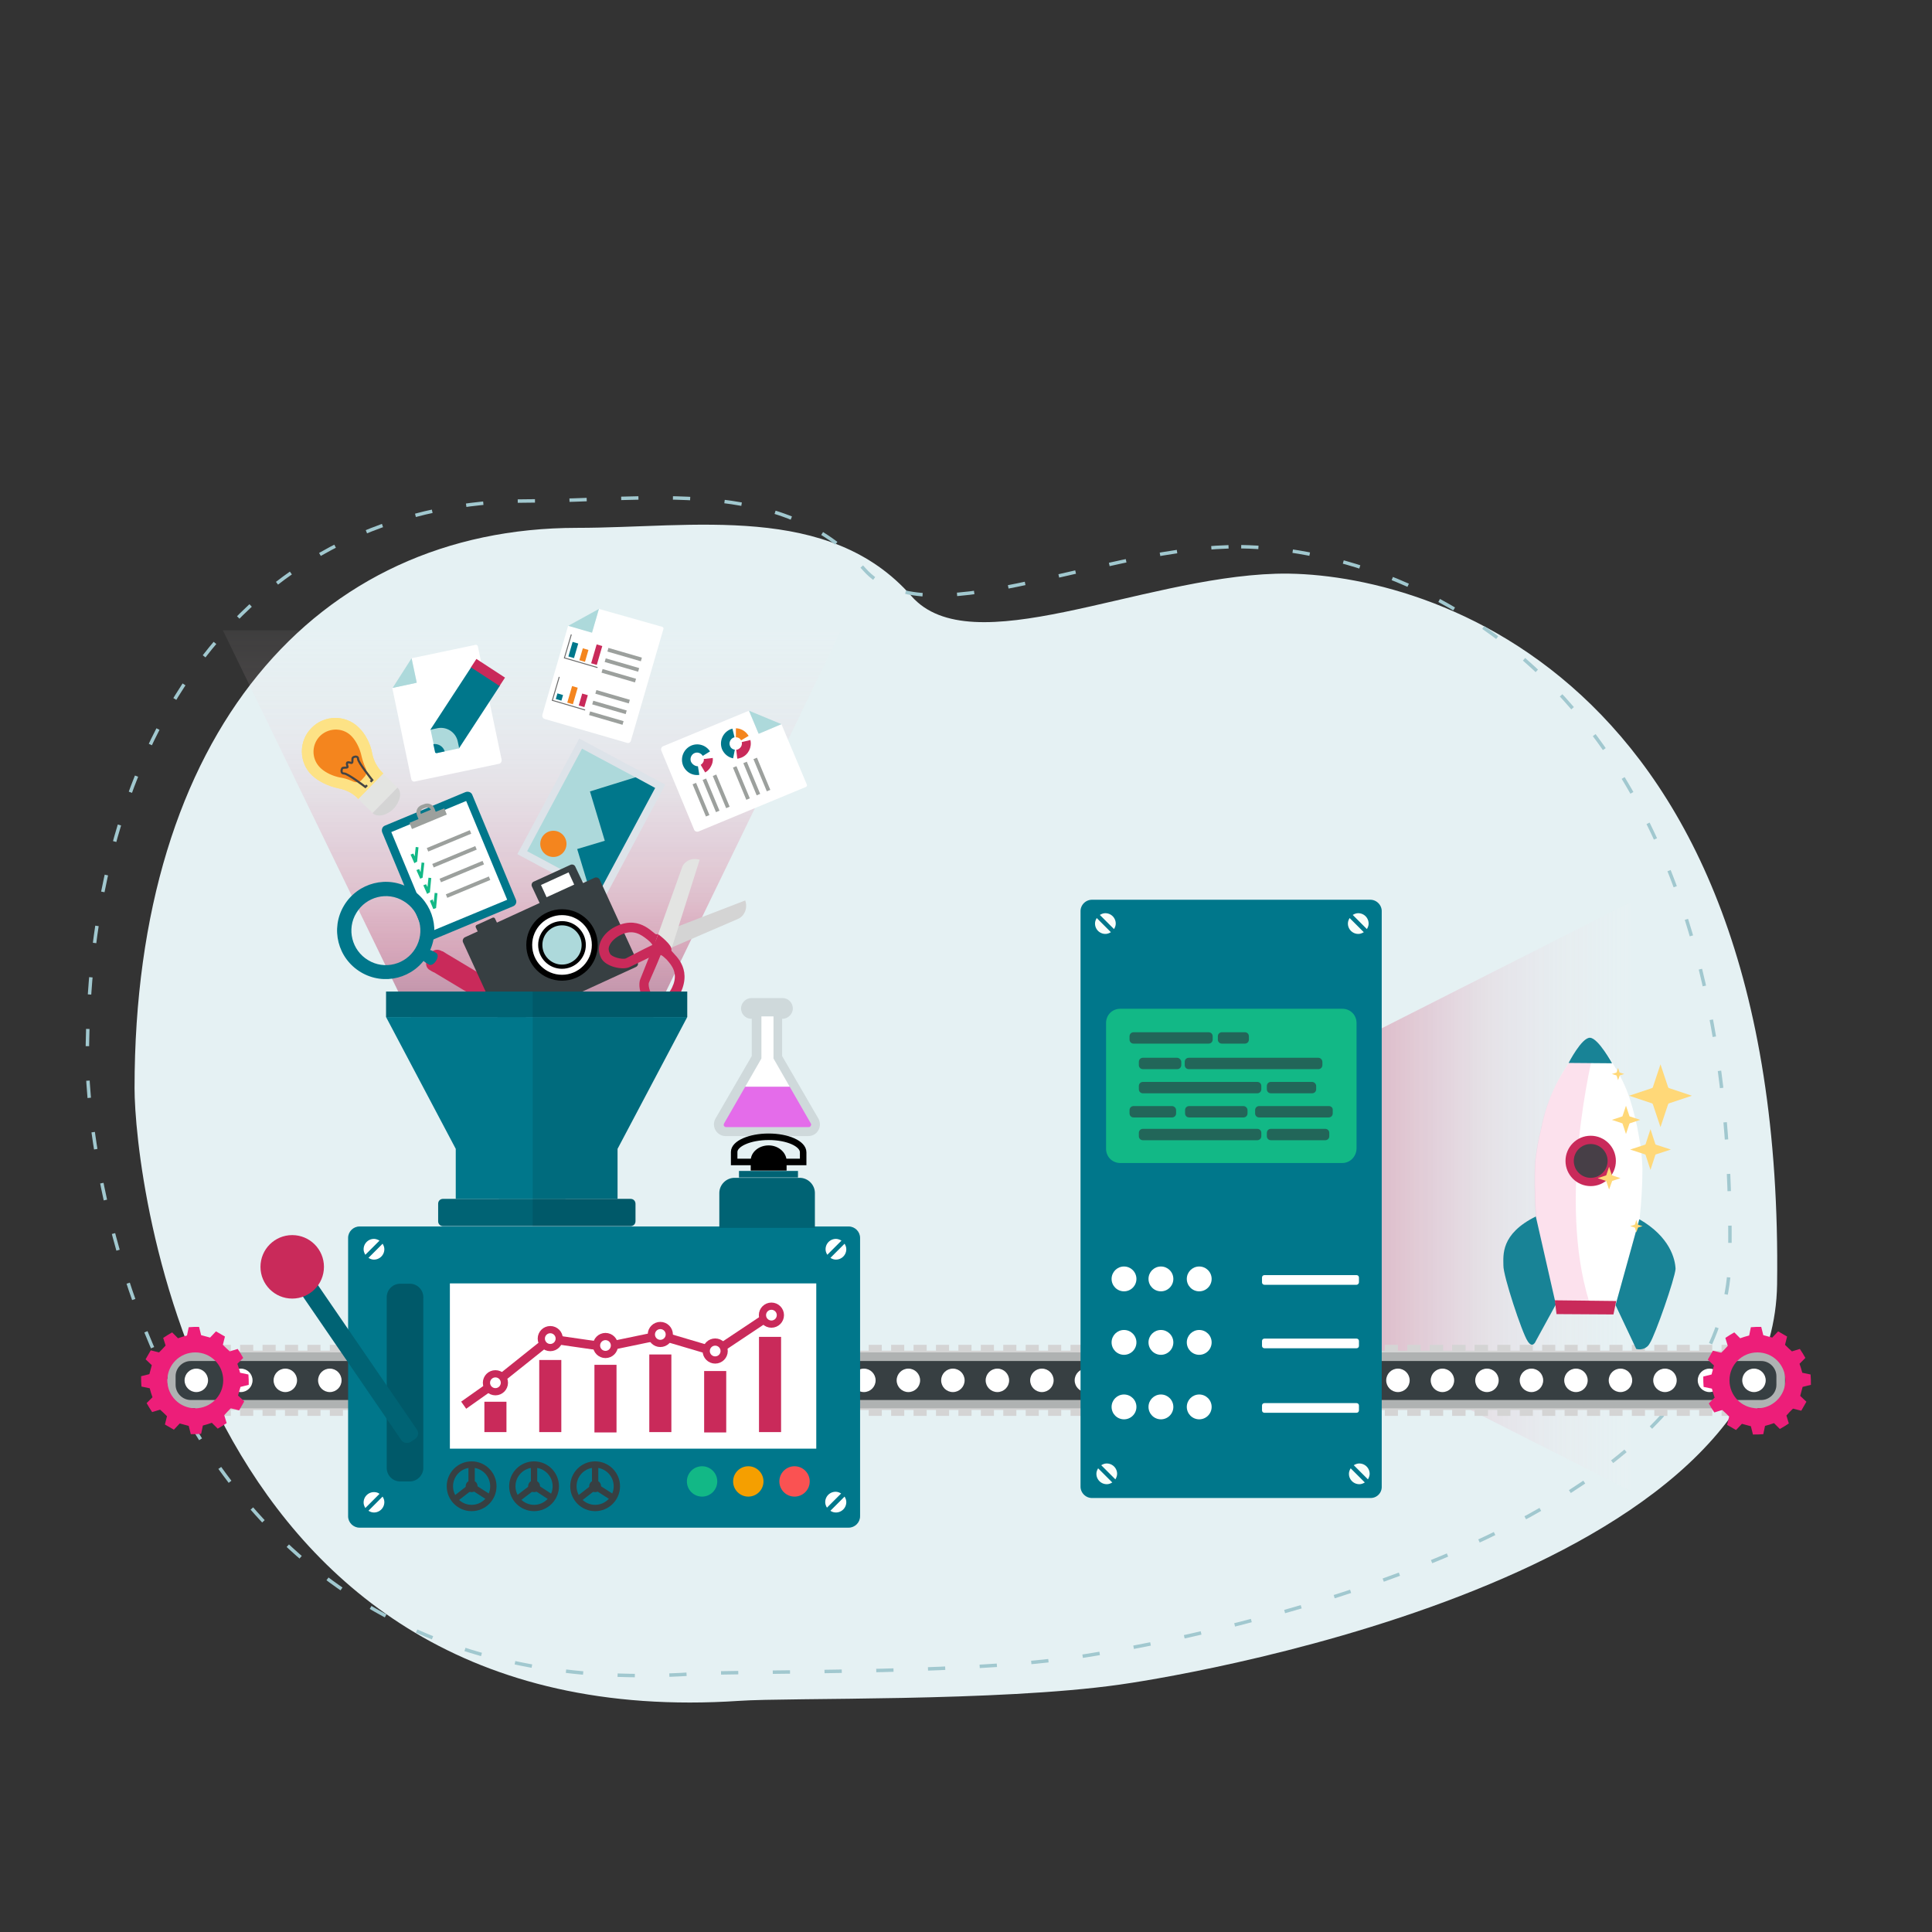 <svg xmlns="http://www.w3.org/2000/svg" viewBox="0 0 560 560" style="enable-background:new 0 0 560 560" xml:space="preserve"><rect x="0" y="0" width="560" height="560" fill="#333333" stroke="none"/><style>.st0{display:none}.st6{fill:#d4d4d4}.st8{fill:#373f42}.st9{fill:#fff}.st10{fill:#ed1e79}.st11{fill:#00778b}.st12{fill:none;stroke:#373f42;stroke-width:1.832;stroke-miterlimit:10}.st13{fill:#006374}.st14{fill-opacity:.1}.st15{fill:#c92a5a}.st18{fill:#12b886}.st20{fill:#fff;stroke:#c92a5a;stroke-width:2.089;stroke-miterlimit:10}.st21{fill:#f8fefa}.st22{fill:#226659}.st25{fill:#add9db}.st26{fill:#f4851e}.st27{fill:#9ca09d}.st28{fill:none;stroke:#6d6d6d;stroke-width:.285;stroke-miterlimit:10}.st29,.st30{display:inline;fill:#373f42}.st30{fill:#d4d4d4}.st32{fill:#fde285}.st33{fill:#e3e4e2}.st34{fill:none;stroke:#444;stroke-width:.616;stroke-miterlimit:10}.st41{fill:#ffd878}</style><g id="Calque_51"><path d="M369.8 166.3c-39.8 1.2-88.3 26.2-105.6 6.5-23.8-27.2-63.4-19.8-96.9-19.8C91.6 153 39 212.6 39 315.4c0 25.7 17.6 188.1 175.3 177.6 14.5-1 74.9.3 110.2-4.7 10.3-1.4 189.3-28.4 190.6-116 2.4-179.6-105.4-207.2-145.3-206z" style="fill:#e5f1f3"/><path d="M356.1 158.5c-39.8 1.2-88.3 26.2-105.6 6.5-23.8-27.2-63.4-19.8-96.9-19.8-75.7 0-128.3 59.6-128.3 162.4 0 25.7 17.6 188.1 175.3 177.6 14.5-1 74.9.3 110.2-4.7 10.3-1.4 189.3-28.4 190.6-116 2.4-179.7-105.4-207.2-145.3-206z" style="fill:none;stroke:#a1c8cf;stroke-miterlimit:10;stroke-dasharray:5,10"/></g><g id="Calque_43"><linearGradient id="SVGID_1_" gradientUnits="userSpaceOnUse" x1="154.25" y1="127.9" x2="154.25" y2="360.95"><stop offset=".15" style="stop-color:#fff;stop-opacity:0"/><stop offset=".2" style="stop-color:#fef9fb;stop-opacity:3.199009e-02"/><stop offset=".26" style="stop-color:#f9e9ee;stop-opacity:7.369879e-02"/><stop offset=".33" style="stop-color:#f3ced9;stop-opacity:.121"/><stop offset=".41" style="stop-color:#e9a8bc;stop-opacity:.172"/><stop offset=".48" style="stop-color:#dd7897;stop-opacity:.226"/><stop offset=".57" style="stop-color:#ce3e6a;stop-opacity:.282"/><stop offset=".59" style="stop-color:#c92a5a;stop-opacity:.3"/><stop offset=".63" style="stop-color:#be2e5d;stop-opacity:.373"/><stop offset=".69" style="stop-color:#9f3a64;stop-opacity:.504"/><stop offset=".76" style="stop-color:#6d4d70;stop-opacity:.677"/><stop offset=".86" style="stop-color:#2a6781;stop-opacity:.883"/><stop offset=".91" style="stop-color:#00778b"/></linearGradient><path style="fill:url(#SVGID_1_)" d="M154.3 182.7H64.6l80 164.8H163.9l79.9-164.8z"/><linearGradient id="SVGID_2_" gradientUnits="userSpaceOnUse" x1="323.66" y1="179.8" x2="323.66" y2="392.28" gradientTransform="rotate(90 339.51 362.7)"><stop offset=".15" style="stop-color:#fff;stop-opacity:0"/><stop offset=".2" style="stop-color:#fef9fb;stop-opacity:3.199009e-02"/><stop offset=".26" style="stop-color:#f9e9ee;stop-opacity:7.369879e-02"/><stop offset=".33" style="stop-color:#f3ced9;stop-opacity:.121"/><stop offset=".41" style="stop-color:#e9a8bc;stop-opacity:.172"/><stop offset=".48" style="stop-color:#dd7897;stop-opacity:.226"/><stop offset=".57" style="stop-color:#ce3e6a;stop-opacity:.282"/><stop offset=".59" style="stop-color:#c92a5a;stop-opacity:.3"/><stop offset=".63" style="stop-color:#be2e5d;stop-opacity:.373"/><stop offset=".69" style="stop-color:#9f3a64;stop-opacity:.504"/><stop offset=".76" style="stop-color:#6d4d70;stop-opacity:.677"/><stop offset=".86" style="stop-color:#2a6781;stop-opacity:.883"/><stop offset=".91" style="stop-color:#00778b"/></linearGradient><path style="fill:url(#SVGID_2_)" d="M472.5 346.9v-85.3l-150.3 76.1V356l150.3 76.1z"/></g><g id="Calque_48"><path class="st6" d="M509.4 391.5v-1.7h-3.9v1.7h-2.6v-1.7H499v1.7h-2.7v-1.7h-3.8v1.7h-2.7v-1.7H486v1.7h-2.7v-1.7h-3.8v1.7h-2.7v-1.7H473v1.7h-2.7v-1.7h-3.8v1.7h-2.7v-1.7H460v1.7h-2.7v-1.7h-3.8v1.7h-2.7v-1.7H447v1.7h-2.7v-1.7h-3.8v1.7h-2.7v-1.7H434v1.7h-2.7v-1.7h-3.9v1.7h-2.6v-1.7h-3.9v1.7h-2.6v-1.7h-3.9v1.7h-2.6v-1.7h-3.9v1.7h-2.7v-1.7h-3.8v1.7h-2.7v-1.7h-3.8v1.7h-2.7v-1.7h-3.8v1.7h-2.7v-1.7h-3.8v1.7h-2.7v-1.7h-3.8v1.7h-2.7v-1.7h-3.8v1.7h-2.7v-1.7h-3.8v1.7h-2.7v-1.7h-3.8v1.7h-2.7v-1.7h-3.8v1.7h-2.7v-1.7h-3.8v1.7h-2.7v-1.7h-3.9v1.7h-2.6v-1.7h-3.9v1.7h-2.6v-1.7h-3.9v1.7h-2.6v-1.7h-3.9v1.7h-2.6v-1.7h-3.9v1.7h-2.7v-1.7h-3.8v1.7h-2.7v-1.7h-3.8v1.7h-2.7v-1.7h-3.8v1.7h-2.7v-1.7h-3.8v1.7h-2.7v-1.7h-3.8v1.7h-2.7v-1.7h-3.8v1.7h-2.7v-1.7h-3.8v1.7h-2.7v-1.7h-3.8v1.7h-2.7v-1.7h-3.8v1.7h-2.7v-1.7h-3.8v1.7h-2.7v-1.7h-3.9v1.7h-2.6v-1.7h-3.9v1.7h-2.6v-1.7h-3.9v1.7h-2.6v-1.7h-3.9v1.7h-2.6v-1.7h-3.9v1.7H210v-1.7h-3.8v1.7h-2.7v-1.7h-3.8v1.7H197v-1.7h-3.8v1.7h-2.7v-1.7h-3.8v1.7H184v-1.7h-3.8v1.7h-2.7v-1.7h-3.8v1.7H171v-1.7h-3.8v1.7h-2.7v-1.7h-3.8v1.7H158v-1.7h-3.8v1.7h-2.7v-1.7h-3.8v1.7H145v-1.7h-3.9v1.7h-2.6v-1.7h-3.9v1.7H132v-1.7h-3.9v1.7h-2.6v-1.7h-3.9v1.7H119v-1.7h-3.9v1.7h-2.7v-1.7h-3.8v1.7h-2.7v-1.7h-3.8v1.7h-2.7v-1.7h-3.8v1.7h-2.7v-1.7h-3.8v1.7h-2.7v-1.7h-3.8v1.7h-2.7v-1.7h-3.8v1.7h-2.7v-1.7h-3.8v1.7h-2.7v-1.7h-3.8v1.7h-2.7v-1.7h-3.8v20.6h3.8v-1.7h2.7v1.7h3.8v-1.7h2.7v1.7h3.8v-1.7h2.7v1.7h3.8v-1.7h2.7v1.7h3.8v-1.7h2.7v1.7h3.8v-1.7h2.7v1.7h3.8v-1.7h2.7v1.7h3.8v-1.7h2.7v1.7h3.8v-1.7h2.7v1.7h3.9v-1.7h2.6v1.7h3.9v-1.7h2.6v1.7h3.9v-1.7h2.6v1.7h3.9v-1.7h2.6v1.7h3.9v-1.7h2.7v1.7h3.8v-1.7h2.7v1.7h3.8v-1.7h2.7v1.7h3.8v-1.7h2.7v1.7h3.8v-1.7h2.7v1.7h3.8v-1.7h2.7v1.7h3.8v-1.7h2.7v1.7h3.8v-1.7h2.7v1.7h3.8v-1.7h2.7v1.7h3.8v-1.7h2.7v1.7h3.8v-1.7h2.7v1.7h3.9v-1.7h2.6v1.7h3.9v-1.7h2.6v1.7h3.9v-1.7h2.6v1.7h3.9v-1.7h2.6v1.7h3.9v-1.7h2.7v1.7h3.8v-1.7h2.7v1.7h3.8v-1.7h2.7v1.7h3.8v-1.7h2.7v1.7h3.8v-1.7h2.7v1.7h3.8v-1.7h2.7v1.7h3.8v-1.7h2.7v1.7h3.8v-1.7h2.7v1.7h3.8v-1.7h2.7v1.7h3.8v-1.7h2.7v1.7h3.8v-1.7h2.7v1.7h3.9v-1.7h2.6v1.7h3.9v-1.7h2.6v1.7h3.9v-1.7h2.6v1.7h3.9v-1.7h2.6v1.7h3.9v-1.7h2.7v1.7h3.8v-1.7h2.7v1.7h3.8v-1.7h2.7v1.7h3.8v-1.7h2.7v1.7h3.8v-1.7h2.7v1.7h3.8v-1.7h2.7v1.7h3.8v-1.7h2.7v1.7h3.8v-1.7h2.7v1.7h3.8v-1.7h2.7v1.7h3.8v-1.7h2.7v1.7h3.8v-1.7h2.7v1.7h3.9v-1.7h2.6v1.7h3.9v-1.7h2.6v1.7h3.9v-1.7h2.6v1.7h3.9v-1.7h2.7v1.7h3.8v-1.7h2.7v1.7h3.8v-1.7h2.7v1.7h3.8v-1.7h2.7v1.7h3.8v-1.7h2.7v1.7h3.8v-1.7h2.7v1.7h3.8v-1.7h2.7v1.7h3.8v-1.7h2.7v1.7h3.8v-1.7h2.7v1.7h3.8v-1.7h2.7v1.7h3.8v-1.7h2.7v1.7h3.9v-1.7h2.6v1.7h3.9v-1.7z"/><path d="M511 408.2H54.9c-3.5 0-6.4-2.9-6.4-6.4v-3.4c0-3.5 2.9-6.4 6.4-6.4H511c3.5 0 6.4 2.9 6.4 6.4v3.4c0 3.5-2.8 6.4-6.4 6.4z" style="fill:#afb2b2"/><path class="st8" d="M50.9 401.4v-2.5c0-2.4 2-4.4 4.4-4.4h455.2c2.4 0 4.4 2 4.4 4.4v2.5c0 2.4-2 4.4-4.4 4.4H55.3c-2.4 0-4.4-2-4.4-4.4z"/><g id="Calque_49"><circle class="st9" cx="56.9" cy="400.1" r="3.4"/><circle class="st9" cx="69.8" cy="400.1" r="3.4"/><circle class="st9" cx="82.7" cy="400.1" r="3.4"/><circle class="st9" cx="95.6" cy="400.1" r="3.4"/><circle class="st9" cx="108.5" cy="400.1" r="3.4"/><circle class="st9" cx="121.4" cy="400.1" r="3.4"/><circle class="st9" cx="134.3" cy="400.1" r="3.4"/><circle class="st9" cx="147.2" cy="400.1" r="3.4"/><circle class="st9" cx="160.1" cy="400.1" r="3.4"/><circle class="st9" cx="173" cy="400.1" r="3.4"/><circle class="st9" cx="185.9" cy="400.1" r="3.4"/><circle class="st9" cx="198.8" cy="400.1" r="3.4"/><circle class="st9" cx="211.7" cy="400.1" r="3.4"/><circle class="st9" cx="224.6" cy="400.1" r="3.4"/><circle class="st9" cx="237.5" cy="400.1" r="3.4"/><circle class="st9" cx="250.4" cy="400.1" r="3.4"/><circle class="st9" cx="263.3" cy="400.1" r="3.4"/><circle class="st9" cx="276.2" cy="400.1" r="3.4"/><circle class="st9" cx="289.1" cy="400.1" r="3.4"/><circle class="st9" cx="302" cy="400.1" r="3.4"/><circle class="st9" cx="314.9" cy="400.1" r="3.4"/><circle class="st9" cx="327.8" cy="400.1" r="3.4"/><circle class="st9" cx="340.7" cy="400.1" r="3.4"/><circle class="st9" cx="353.6" cy="400.1" r="3.4"/><circle class="st9" cx="366.5" cy="400.1" r="3.4"/><circle class="st9" cx="379.4" cy="400.1" r="3.4"/><circle class="st9" cx="392.3" cy="400.1" r="3.4"/><circle class="st9" cx="405.2" cy="400.1" r="3.4"/><circle class="st9" cx="418.1" cy="400.1" r="3.4"/><circle class="st9" cx="431" cy="400.1" r="3.4"/><circle class="st9" cx="443.9" cy="400.1" r="3.4"/><circle class="st9" cx="456.8" cy="400.1" r="3.4"/><circle class="st9" cx="469.7" cy="400.1" r="3.4"/><circle class="st9" cx="482.6" cy="400.1" r="3.4"/><circle class="st9" cx="495.5" cy="400.1" r="3.4"/><circle class="st9" cx="508.4" cy="400.1" r="3.4"/></g><g id="Calque_47"><path class="st10" d="m69.7 402 2.4-.6c0-1.6 0-1.4-.1-3l-2.4-.5c-.3-1.2-.4-1.4-.8-2.6l1.7-1.7c-.8-1.4-.7-1.2-1.6-2.6l-2.3.7c-.9-.8-1.1-1-2-1.9l.6-2.4-2.6-1.5-1.7 1.8c-1.2-.3-1.5-.4-2.6-.7l-.6-2.4c-1.6 0-1.4 0-3 .1l-.5 2.4c-1.2.3-1.4.4-2.6.8l-1.7-1.7c-1.4.8-1.2.7-2.6 1.6l.7 2.2c-.8.9-1 1.1-1.9 2l-2.4-.6-1.5 2.6 1.8 1.7c-.3 1.2-.4 1.5-.7 2.6l-2.4.6c0 1.6 0 1.4.1 3l2.4.5c.3 1.2.4 1.4.8 2.6l-1.7 1.7c.8 1.4.7 1.2 1.6 2.6l2.3-.7c.9.8 1.1 1 2 1.9l-.6 2.4 2.6 1.5 1.7-1.8c1.2.3 1.5.4 2.6.7l.6 2.4c1.6 0 1.4 0 3-.1l.5-2.4c1.2-.3 1.4-.4 2.6-.8l1.7 1.7c1.4-.8 1.2-.7 2.6-1.6l-.7-2.3c.8-.9 1-1.1 1.9-2l2.4.6 1.5-2.6-1.8-1.7.7-2.5zm-13.1 6.2c-4.5 0-8.1-3.6-8.1-8.1s3.6-8.1 8.1-8.1 8.1 3.6 8.1 8.1-3.7 8.1-8.1 8.1zM522.5 402l2.4-.6c0-1.6 0-1.4-.1-3l-2.4-.5c-.3-1.2-.4-1.4-.8-2.6l1.7-1.7c-.8-1.4-.7-1.2-1.6-2.6l-2.3.7c-.9-.8-1.1-1-2-1.9l.6-2.4-2.6-1.5-1.7 1.8c-1.2-.3-1.5-.4-2.6-.7l-.6-2.4c-1.6 0-1.4 0-3 .1l-.5 2.4c-1.2.3-1.4.4-2.6.8l-1.7-1.7c-1.4.8-1.2.7-2.6 1.6l.7 2.3c-.8.9-1 1.1-1.9 2l-2.4-.6-1.5 2.6 1.8 1.7c-.3 1.2-.4 1.5-.7 2.6l-2.4.6c0 1.6 0 1.4.1 3l2.4.5c.3 1.2.4 1.4.8 2.6l-1.7 1.7c.8 1.4.7 1.2 1.6 2.6l2.3-.7c.9.8 1.1 1 2 1.9l-.6 2.4 2.6 1.5 1.7-1.8c1.2.3 1.5.4 2.6.7l.6 2.4c1.6 0 1.4 0 3-.1l.5-2.4c1.2-.3 1.4-.4 2.6-.8l1.7 1.7c1.4-.8 1.2-.7 2.6-1.6l-.7-2.3c.8-.9 1-1.1 1.9-2l2.4.6 1.5-2.6-1.8-1.7c.3-1.2.4-1.5.7-2.6zm-13.1 6.2c-4.5 0-8.1-3.6-8.1-8.1s3.6-8.1 8.1-8.1 8.1 3.6 8.1 8.1-3.7 8.1-8.1 8.1z"/></g></g><g id="Calque_2"><path class="st11" d="M246 442.8H104.2c-1.8 0-3.3-1.5-3.3-3.3v-80.7c0-1.8 1.5-3.3 3.3-3.3H246c1.8 0 3.3 1.5 3.3 3.3v80.7c0 1.8-1.5 3.3-3.3 3.3z"/><path class="st9" d="M108.4 432.5a3 3 0 0 0-3 3c0 .6.2 1.1.5 1.6l4.1-4.1c-.5-.4-1.1-.5-1.6-.5zM106.8 437.9c.5.3 1 .5 1.6.5a3 3 0 0 0 3-3c0-.6-.2-1.1-.5-1.6l-4.1 4.1zM108.4 359.1a3 3 0 0 0-3 3c0 .6.2 1.1.5 1.6l4.1-4.1c-.5-.3-1.1-.5-1.6-.5zM106.8 364.6c.5.3 1 .5 1.6.5a3 3 0 0 0 3-3c0-.6-.2-1.1-.5-1.6l-4.1 4.1zM242.3 438.4a3 3 0 0 0 3-3c0-.6-.2-1.1-.5-1.6l-4.1 4.1c.4.3 1 .5 1.6.5zM243.8 432.9c-.5-.3-1-.5-1.6-.5a3 3 0 0 0-3 3c0 .6.2 1.1.5 1.6l4.1-4.1zM242.3 359.1a3 3 0 0 0-3 3c0 .6.2 1.1.5 1.6l4.1-4.1c-.5-.3-1.1-.5-1.6-.5zM240.7 364.6c.5.3 1 .5 1.6.5a3 3 0 0 0 3-3c0-.6-.2-1.1-.5-1.6l-4.1 4.1z"/><g id="Calque_50"><g id="Calque_3"><circle class="st12" cx="154.8" cy="430.8" r="6.3"/><path class="st12" d="m160 434.2-5.2-3.4-5 3.8M154.8 424.5v6.3"/><circle class="st12" cx="154.8" cy="430.8" r=".8"/></g><g id="Calque_3_-_copie"><circle class="st12" cx="172.5" cy="430.8" r="6.3"/><path class="st12" d="m177.8 434.2-5.3-3.4-4.9 3.8M172.5 424.5v6.3"/><circle class="st12" cx="172.5" cy="430.8" r=".8"/></g><g id="Calque_3_-_copie_2"><circle class="st12" cx="136.7" cy="430.8" r="6.3"/><path class="st12" d="m142 434.2-5.3-3.4-4.9 3.8M136.7 424.5v6.3"/><circle class="st12" cx="136.7" cy="430.8" r=".8"/></g></g><g id="Calque_6"><path class="st13" d="M118.8 429.4H116a3.9 3.9 0 0 1-3.9-3.9V376c0-2.2 1.8-3.9 3.9-3.9h2.8c2.2 0 3.9 1.8 3.9 3.9v49.5c0 2.1-1.8 3.9-3.9 3.9z"/><path class="st14" d="M118.8 429.4H116a3.9 3.9 0 0 1-3.9-3.9V376c0-2.2 1.8-3.9 3.9-3.9h2.8c2.2 0 3.9 1.8 3.9 3.9v49.5c0 2.1-1.8 3.9-3.9 3.9z"/></g><g id="Calque_6_-_copie"><path class="st13" d="m120.3 417.1-1.2.8c-.9.6-2.2.4-2.8-.5l-30.7-44.8c-.6-.9-.4-2.2.5-2.8l1.2-.8c.9-.6 2.2-.4 2.8.5l30.7 44.8c.7.9.5 2.1-.5 2.8z"/></g><g id="Calque_9"><circle class="st15" cx="84.7" cy="367.2" r="9.2"/></g><g id="Calque_7"><circle cx="216.9" cy="429.4" r="4.4" style="fill:#f59f00"/><circle cx="230.3" cy="429.4" r="4.4" style="fill:#fa5252"/><circle class="st18" cx="203.5" cy="429.4" r="4.4"/></g><g id="Calque_10"><path class="st9" d="M130.4 372h106.2v47.9H130.4z"/><path style="fill:none;stroke:#c92a5a;stroke-width:2.527;stroke-miterlimit:10" d="m134.4 407.3 9.2-6.5 15.9-12.7 16 2.3 15.9-3.3 15.9 4.7 15.9-10.6"/><circle class="st20" cx="143.6" cy="400.8" r="2.6"/><circle class="st20" cx="159.5" cy="388" r="2.6"/><circle class="st20" cx="175.5" cy="390" r="2.6"/><circle class="st20" cx="191.4" cy="386.8" r="2.6"/><circle class="st20" cx="207.3" cy="391.6" r="2.6"/><circle class="st20" cx="223.6" cy="381.2" r="2.6"/><path class="st15" d="M140.4 406.3h6.4v8.8h-6.4zM156.3 394.2h6.4v20.9h-6.4zM172.3 395.6h6.4v19.6h-6.4zM188.2 392.6h6.4v22.5h-6.4zM204.1 397.4h6.4v17.8h-6.4zM220 387.5h6.4v27.6H220z"/></g></g><g id="Calque_14"><path class="st11" d="M397.2 434.2h-80.7c-1.8 0-3.3-1.5-3.3-3.3V264.1c0-1.8 1.5-3.3 3.3-3.3h80.7c1.8 0 3.3 1.5 3.3 3.3v166.8a3.2 3.2 0 0 1-3.3 3.3z"/><path class="st21" d="M323.8 427.2a3 3 0 0 0-3-3c-.6 0-1.1.2-1.6.5l4.1 4.1c.3-.5.5-1.1.5-1.6zM318.3 425.6c-.3.5-.5 1-.5 1.6a3 3 0 0 0 3 3c.6 0 1.1-.2 1.6-.5l-4.1-4.1zM323.4 267.7a3 3 0 0 0-3-3c-.6 0-1.1.2-1.6.5l4.1 4.1c.3-.5.5-1 .5-1.6zM317.9 266.1c-.3.5-.5 1-.5 1.6a3 3 0 0 0 3 3c.6 0 1.1-.2 1.6-.5l-4.1-4.1zM396.7 267.7a3 3 0 0 0-3-3c-.6 0-1.1.2-1.6.5l4.1 4.1c.3-.5.5-1 .5-1.6zM391.2 266.1c-.3.5-.5 1-.5 1.6a3 3 0 0 0 3 3c.6 0 1.1-.2 1.6-.5l-4.1-4.1zM397 427.2a3 3 0 0 0-3-3c-.6 0-1.1.2-1.6.5l4.1 4.1c.3-.5.5-1.1.5-1.6zM391.5 425.6c-.3.5-.5 1-.5 1.6a3 3 0 0 0 3 3c.6 0 1.1-.2 1.6-.5l-4.1-4.1z"/><path class="st18" d="M389.1 337.1h-64.4c-2.3 0-4.1-1.8-4.1-4.1v-36.5c0-2.3 1.8-4.1 4.1-4.1h64.4c2.3 0 4.1 1.8 4.1 4.1V333c-.1 2.3-1.9 4.1-4.1 4.1z" id="Calque_33"/><g id="Calque_34"><path class="st22" d="M350.3 299.2h-21.7c-.7 0-1.2.5-1.2 1.2v.9c0 .7.5 1.2 1.2 1.2h21.7c.7 0 1.2-.5 1.2-1.2v-.9c0-.7-.5-1.2-1.2-1.2zM360.8 299.2h-6.6c-.7 0-1.2.5-1.2 1.2v.9c0 .7.5 1.2 1.2 1.2h6.6c.7 0 1.2-.5 1.2-1.2v-.9c0-.7-.5-1.2-1.2-1.2zM341.2 306.6h-9.9c-.7 0-1.2.5-1.2 1.2v.9c0 .7.5 1.2 1.2 1.2h9.9c.7 0 1.2-.5 1.2-1.2v-.9c0-.6-.6-1.2-1.2-1.2zM382.1 306.6h-37.5c-.7 0-1.2.5-1.2 1.2v.9c0 .7.5 1.2 1.2 1.2h37.5c.7 0 1.2-.5 1.2-1.2v-.9c0-.6-.5-1.2-1.2-1.2zM364.4 313.6h-33.1c-.7 0-1.2.5-1.2 1.2v.9c0 .7.5 1.2 1.2 1.2h33.1c.7 0 1.2-.5 1.2-1.2v-.9c0-.7-.5-1.2-1.2-1.2zM380.3 313.6h-11.9c-.7 0-1.2.5-1.2 1.2v.9c0 .7.5 1.2 1.2 1.2h11.9c.7 0 1.2-.5 1.2-1.2v-.9c0-.7-.6-1.2-1.2-1.2zM364.4 327.2h-33.1c-.7 0-1.2.5-1.2 1.2v.9c0 .7.5 1.2 1.2 1.2h33.1c.7 0 1.2-.5 1.2-1.2v-.9c0-.7-.5-1.2-1.2-1.2zM384.1 327.2h-15.7c-.7 0-1.2.5-1.2 1.2v.9c0 .7.5 1.2 1.2 1.2h15.7c.7 0 1.2-.5 1.2-1.2v-.9c0-.7-.5-1.2-1.2-1.2zM339.7 320.6h-11.1c-.7 0-1.2.5-1.2 1.2v.9c0 .7.5 1.2 1.2 1.2h11.1c.7 0 1.2-.5 1.2-1.2v-.9c0-.7-.6-1.2-1.2-1.2zM385.2 320.6H365c-.7 0-1.2.5-1.2 1.2v.9c0 .7.5 1.2 1.2 1.2h20.1c.7 0 1.2-.5 1.2-1.2v-.9c.1-.7-.5-1.2-1.1-1.2zM360.4 320.6h-15.7c-.7 0-1.2.5-1.2 1.2v.9c0 .7.5 1.2 1.2 1.2h15.7c.7 0 1.2-.5 1.2-1.2v-.9c0-.7-.6-1.2-1.2-1.2z"/></g><g id="Calque_35_-_copie"><circle class="st9" cx="325.8" cy="370.7" r="3.6"/><circle class="st9" cx="336.5" cy="370.7" r="3.6"/><circle class="st9" cx="347.6" cy="370.7" r="3.6"/><path class="st9" d="M393.2 372.4h-26.7c-.4 0-.7-.3-.7-.7v-1.4c0-.4.3-.7.7-.7h26.7c.4 0 .7.3.7.7v1.4c0 .3-.3.7-.7.7z"/></g><g id="Calque_35"><circle class="st9" cx="325.8" cy="407.8" r="3.6"/><circle class="st9" cx="336.5" cy="407.8" r="3.6"/><circle class="st9" cx="347.6" cy="407.8" r="3.6"/><path class="st9" d="M393.2 409.5h-26.7c-.4 0-.7-.3-.7-.7v-1.4c0-.4.3-.7.7-.7h26.7c.4 0 .7.3.7.7v1.4c0 .4-.3.7-.7.7z"/></g><g id="Calque_35_-_copie_2"><circle class="st9" cx="325.8" cy="389.1" r="3.6"/><circle class="st9" cx="336.5" cy="389.1" r="3.6"/><circle class="st9" cx="347.6" cy="389.1" r="3.6"/><path class="st9" d="M393.2 390.8h-26.7c-.4 0-.7-.3-.7-.7v-1.4c0-.4.3-.7.7-.7h26.7c.4 0 .7.3.7.7v1.4c0 .4-.3.7-.7.7z"/></g></g><g id="Calque_39"><g id="Calque_12"><path class="st13" d="M236.3 355.9h-27.8v-10.1c0-2.4 2-4.4 4.4-4.4h18.9c2.4 0 4.4 2 4.4 4.4v10.1zM214.2 339.4h17.1v1.9h-17.1z"/></g><g id="Calque_13"><path d="M222.8 332c-2.9 0-5.2 2-5.2 4.4v2.9H228v-2.9c-.1-2.4-2.4-4.4-5.2-4.4z"/><path d="M222.8 329.5c-5.5 0-10 2-10 4.4v2.9h20V334c0-2.5-4.5-4.5-10-4.5z" style="fill:none;stroke:#000;stroke-width:1.889;stroke-miterlimit:10"/></g><g id="Calque_15"><path class="st14" d="M210.4 329.3a3.4 3.4 0 0 1-3-5.1l10.5-18.1v-10.8h-.1c-1.7 0-3-1.4-3-3s1.4-3 3-3h9c1.7 0 3 1.4 3 3s-1.4 3-3 3h-.1v10.8l10.5 18.1c.6 1.1.6 2.4 0 3.4-.6 1.1-1.7 1.7-3 1.7h-23.8z"/><path class="st9" d="M224.2 306.8v-12.2h-3.5v12.2L216 315h12.9z"/><path d="M209.8 326.3c.1.1.3.4.6.4h24c.4 0 .5-.2.6-.4.1-.1.2-.4 0-.7l-6.1-10.6H216l-6.1 10.6c-.2.3-.1.5-.1.7z" style="fill:#e46cea"/></g></g><g id="Calque_16_-_copie"><path class="st9" d="m226.5 209.9-6.2 2.6c-.2.1-.5 0-.6-.3l-2.6-6.2-24.9 10.3c-.5.2-.7.8-.5 1.3l9.5 22.9c.2.5.8.7 1.3.5l31.1-12.9c.2-.1.4-.4.3-.6l-7.4-17.6z"/><path class="st25" d="m226.5 209.9-9.4-3.9 2.8 6.7z"/><path class="st11" d="M211.6 216.2c-.4-.9.1-2 1-2.4.1 0 .2-.1.3-.1l-.6-2.5c-.2.1-.4.1-.6.2a4.5 4.5 0 0 0-2.4 5.8c.6 1.3 1.7 2.3 3.2 2.6l.5-2.5c-.7-.1-1.2-.5-1.4-1.1z"/><path class="st15" d="M213.9 217.2c-.2.1-.3.1-.5.1l.3 2.6c.4 0 .8-.2 1.2-.3 2-.8 3.1-3 2.6-5.1l-2.5.6c.2.8-.2 1.7-1.1 2.1z"/><path class="st26" d="m214.8 214.6 2.2-1.3c-.4-.6-.9-1.2-1.6-1.6s-1.4-.6-2.1-.6v2.6c.6 0 1.2.3 1.5.9z"/><g><path class="st11" d="M200.3 220.8c-.4-1 .1-2.1 1-2.5.9-.4 1.9 0 2.4.8l2.1-1.3a4.4 4.4 0 0 0-5.4-1.7 4.5 4.5 0 0 0-2.4 5.8c.8 1.9 2.7 3 4.7 2.7l-.4-2.5c-.8 0-1.6-.5-2-1.3z"/><path class="st15" d="m203.1 221.7 1.3 2.2c.7-.4 1.3-1 1.7-1.8.4-.7.6-1.6.5-2.4l-2.6.3c.1.7-.3 1.3-.9 1.7z"/></g><g id="Calque_17_-_copie"><path transform="rotate(67.45 220.81 224.46)" class="st27" d="M215.8 223.9h10.1v1.1h-10.1z"/><path transform="rotate(67.45 217.87 225.69)" class="st27" d="M212.8 225.1h10.1v1.1h-10.1z"/><path transform="rotate(67.45 214.92 226.91)" class="st27" d="M209.9 226.4H220v1.1h-10.1z"/><path transform="rotate(67.45 209.03 229.36)" class="st27" d="M204 228.8h10.1v1.1H204z"/><path transform="rotate(67.45 206.09 230.58)" class="st27" d="M201 230h10.1v1.1H201z"/><path transform="rotate(67.45 203.14 231.8)" class="st27" d="M198.1 231.2h10.1v1.1h-10.1z"/></g></g><g id="Calque_16"><path class="st9" d="m173.6 176.5-1.9 6.4c-.1.3-.3.4-.6.3l-6.4-1.9-7.5 25.9c-.1.5.1 1 .7 1.2l23.8 6.9c.5.2 1.1-.1 1.2-.7l9.4-32.3c.1-.3-.1-.5-.3-.6l-18.4-5.2z"/><path class="st25" d="m173.6 176.5-8.9 4.9 6.9 2z"/><g id="Calque_17"><path transform="rotate(16.23 181.1 189.76)" class="st27" d="M176 189.2h10.1v1.1H176z"/><path transform="rotate(16.23 180.21 192.82)" class="st27" d="M175.2 192.2h10.1v1.1h-10.1z"/><path transform="rotate(16.23 179.32 195.88)" class="st27" d="M174.3 195.3h10.1v1.1h-10.1z"/><path transform="rotate(16.23 177.54 202)" class="st27" d="M172.5 201.4h10.1v1.1h-10.1z"/><path transform="rotate(16.23 176.65 205.07)" class="st27" d="M171.6 204.5h10.1v1.1h-10.1z"/><path transform="rotate(16.23 175.76 208.13)" class="st27" d="M170.7 207.6h10.1v1.1h-10.1z"/></g><g id="Calque_20"><path class="st28" d="m165.6 183.9-2 6.8 9.6 2.8"/><path transform="rotate(16.23 166.14 188.5)" class="st11" d="M165.3 186.2h1.7v4.4h-1.7z"/><path transform="rotate(16.23 169.33 189.88)" class="st26" d="M168.4 188.1h1.7v3.6h-1.7z"/><path transform="rotate(16.23 172.94 189.8)" class="st15" d="M172.1 186.9h1.7v5.7h-1.7z"/></g><g id="Calque_20_-_copie"><path class="st28" d="m162.1 196.2-2 6.8 9.5 2.8"/><path transform="rotate(16.23 162.2 202.05)" class="st11" d="M161.3 201.2h1.7v1.7h-1.7z"/><path transform="rotate(16.23 165.96 201.46)" class="st26" d="M165.1 199h1.7v5h-1.7z"/><path transform="rotate(16.23 169.08 203.06)" class="st15" d="M168.2 201.2h1.7v3.6h-1.7z"/></g></g><g id="Calque_16_-_copie_2"><path class="st9" d="m119.3 190.8 1.4 6.6c.1.3-.1.5-.4.6l-6.6 1.4 5.5 26.4c.1.5.6.9 1.1.7l24.3-5.1c.5-.1.9-.6.8-1.2l-6.9-32.9c-.1-.3-.3-.4-.6-.4l-18.6 3.9z"/><path class="st25" d="m119.3 190.8-5.5 8.6 7-1.5z"/><path transform="rotate(33.15 134.86 205.09)" class="st11" d="M129.9 194.2h9.9V216h-9.9z"/><path transform="rotate(33.15 141.5 194.92)" class="st15" d="M136.5 193.5h9.9v2.9h-9.9z"/><path class="st25" d="m133.1 216.9-6.6 1.4c-.2 0-.3-.1-.3-.2l-1.4-6.6 1.9-.4a5 5 0 0 1 6 3.9l.4 1.9z"/><path class="st11" d="m125.6 215.7.5 2.3c0 .2.3.3.5.3l2.3-.5a3 3 0 0 0-3.3-2.1z"/></g><g id="Calque_22"><path class="st32" d="M104 210.9c-3.8-3.8-10-3.7-13.7.1-3.8 3.8-3.7 10 .1 13.7 1.9 1.8 4.8 3.2 7.7 3.8 2.1.4 4 1.3 5.5 2.8l.3.3 7.2-7.4-.3-.3c-1.5-1.5-2.5-3.4-2.9-5.4-.5-2.9-2-5.8-3.9-7.6z"/><path class="st32" d="M104 210.9c-3.8-3.8-10-3.7-13.7.1-3.8 3.8-3.7 10 .1 13.7 1.9 1.8 4.8 3.2 7.7 3.8 2.1.4 4 1.3 5.5 2.8l.3.3 7.2-7.4-.3-.3c-1.5-1.5-2.5-3.4-2.9-5.4-.5-2.9-2-5.8-3.9-7.6z"/><path class="st26" d="M104.8 226.1c-.7.7-1.6.8-2.5.4-1.1-.5-2.3-.9-3.5-1.1-2.3-.4-4.6-1.5-6-2.9a6.46 6.46 0 0 1-.1-9.1c2.5-2.5 6.6-2.6 9.1-.1 1.4 1.4 2.5 3.6 3 5.9.3 1.2.7 2.4 1.2 3.5.4.8.3 1.8-.4 2.5l-.8.9z"/><path transform="rotate(-45.61 109.52 229.99)" class="st33" d="M104.4 227.1h10.3v5.7h-10.3z"/><path class="st6" d="m111.6 232 3.6-3.7c1.4 1.3.8 4.1-1.1 6.1-2 2-4.7 2.6-6.1 1.3l3.6-3.7z"/><path class="st34" d="m106.4 227.6-.5.5s-5.2-4-6.2-3.9c-1 0-.7-1.2-.5-1.5s1.3-.1 1.5-.3c.2-.2-.4-.9 0-1.4"/><path class="st34" d="m107.4 226.6.5-.5s-4.1-5.1-4.1-6.1-1.2-.7-1.5-.4c-.3.3 0 1.3-.3 1.5-.2.2-1-.4-1.4 0"/></g><g id="Calque_40"><path transform="rotate(-61.84 171.36 237.53)" style="fill:#dde3e9" d="M152.4 223.4h38v28.3h-38z"/><path transform="rotate(-61.84 171.36 237.53)" class="st25" d="M154.5 225.5h33.7v24h-33.7z"/><path class="st11" d="m175.3 243.7-8 2.4 3 9.9 3.7 2 15.9-29.6-5.7-3.1-13.2 4.1z"/><circle class="st26" cx="160.4" cy="244.6" r="3.8"/></g><g id="Calque_26"><path class="st11" d="m148.7 262.7-23.3 9.7c-.8.3-1.7 0-2-.8l-12.6-30.3c-.3-.8 0-1.7.8-2l23.3-9.7c.8-.3 1.7 0 2 .8l12.6 30.3c.4.8 0 1.7-.8 2z"/><path transform="rotate(67.45 130.18 250.98)" class="st9" d="M114.7 239.2h31v23.5h-31z"/><g id="Calque_27"><path transform="rotate(-22.55 130.1 243.74)" class="st27" d="M123.4 243.2h13.5v1.1h-13.5z"/><path transform="rotate(-22.55 131.72 248.38)" class="st27" d="M125 247.8h13.5v1.1H125z"/><path transform="rotate(-22.55 133.8 252.64)" class="st27" d="M127.1 252.1h13.5v1.1h-13.5z"/><path transform="rotate(-22.55 135.65 257.1)" class="st27" d="M128.9 256.6h13.5v1.1h-13.5z"/></g><path class="st27" d="m126.3 235.3-.4-1c-.5-1.2-1.8-1.7-3-1.2l-.8.3c-1.2.5-1.7 1.8-1.2 3l.4 1-2.6 1.1.7 1.8 10.1-4.2-.7-1.8-2.5 1zm-3.7-.9.8-.3c.6-.2 1.2 0 1.5.6l-2.9 1.2c-.3-.6 0-1.3.6-1.5z"/><path class="st18" d="m121.3 245.6-.8-.1-.3 2.7-.4-.8-.8.3 1.1 2.5.7-.4h.1zM123 250.1l-.8-.1-.3 2.8-.4-.9-.8.3 1.1 2.5.7-.3zM125 254.5l-.8-.1-.3 2.7-.4-.8-.8.3 1.1 2.5.7-.4h.1zM126.8 258.9l-.8-.1-.3 2.8-.3-.9-.8.4 1 2.4.8-.3z"/></g><g id="Calque_25"><path class="st11" d="M99.7 262.5c-4 6.7-1.8 15.3 4.9 19.3s15.3 1.8 19.3-4.9 1.8-15.3-4.9-19.3c-6.6-4-15.3-1.8-19.3 4.9zm20.7 12.4c-2.8 4.7-9 6.3-13.7 3.4-4.7-2.8-6.3-9-3.4-13.7 2.8-4.7 9-6.3 13.7-3.4 4.7 2.8 6.3 8.9 3.4 13.7z"/><path class="st15" d="m145.3 287-2.4 4c-.3.4-.8.6-1.3.3l-16.7-10 3.3-5.6 16.7 10c.5.3.7.9.4 1.3z"/><path class="st15" d="m129.1 277.2-2.5 4.2c-.2.4-.7.5-1.1.3l-.9-.5c-1.1-.6-1.4-2-.8-3.1l1-1.7c.6-1.1 2-1.4 3.1-.8l.9.5c.4.2.5.7.3 1.1z"/><path class="st11" d="m124.4 279.6-.9-.5c-1.3-.8-1.9-2.2-1.4-3.1.6-.9 2.1-1 3.4-.3l.9.5c1.4.8-.7 4.1-2 3.4z"/></g><g id="Calque_28"><path class="st8" d="m184.3 280.3-37.7 17.3c-.5.2-1.1 0-1.4-.5l-11-24c-.2-.5 0-1.1.5-1.4l37.7-17.3c.5-.2 1.1 0 1.4.5l11 24c.3.5.1 1.1-.5 1.4z"/><path class="st8" d="M169.6 257.2 157 263l-2.8-6c-.3-.6 0-1.3.6-1.5l10.5-4.8c.6-.3 1.3 0 1.5.6l2.8 5.9z"/><path transform="rotate(-24.61 161.64 256.41)" class="st9" d="M157.2 254.5h8.8v3.9h-8.8z"/><path class="st8" d="m144.3 269.3-4.6 2.1c-.3.1-.6 0-.7-.3l-1.1-2.3c-.1-.3 0-.6.3-.7l4.6-2.1c.3-.1.6 0 .7.3l1.1 2.3c.1.2 0 .5-.3.7z"/><circle cx="162.9" cy="273.9" r="9.5" style="fill:#fff;stroke:#000;stroke-width:1.706;stroke-miterlimit:10"/><circle cx="162.9" cy="273.9" r="6.3" style="fill:#add9db;stroke:#000;stroke-width:1.221;stroke-miterlimit:10"/></g><g id="Calque_29"><g id="Calque_30_-_copie_2"><path class="st6" d="M189.3 271.3 216 261c.8 2.2-.2 4.6-2.2 5.4l-21.1 9.1-3.4-4.2z"/><path class="st15" d="M182.5 280.3c2.1-1 12.4-6 12.4-6s-3.1-4.1-4.6-3.5c-.7.3-4.4-5.5-11.3-2.5-4 1.7-6.6 5.6-4.8 9.3 1.2 2.6 6.3 3.7 8.3 2.7zm-5.9-6.1c.5-1.3 1.8-2.5 3.5-3.3l.2-.1c3.3-1.4 5.4 0 7.3 1.5.6.5 1.2 1 1.5 1.6-3.2 1.5-6.5 3.3-7.7 3.9-1 .4-4.2-.4-4.6-1.4-.4-.7-.5-1.5-.2-2.2z"/></g><g id="Calque_30_-_copie_3"><path class="st33" d="m194.2 276.4 8.6-27.2c-2.3-.7-4.6.4-5.2 2.5l-7.7 21.5 4.3 3.2z"/><path class="st15" d="M188.8 291.9c3.8 1.5 7.5-1.3 9-5.4 2.5-7.1-3.4-10.4-3.2-11.1.5-1.4-3.8-4.6-3.8-4.6s-4.4 10.9-5.2 13c-.9 2.1.5 7 3.2 8.1zm1-2.6c-1-.4-2.1-3.5-1.7-4.5.5-1.3 2.1-4.7 3.4-8 .6.2 1.1.8 1.7 1.3 1.6 1.8 3.2 3.8 2 7.2l-.1.2c-.6 1.8-1.8 3.1-3.1 3.7-.7.4-1.4.4-2.2.1z"/></g></g><g id="Calque_11"><path class="st13" d="M128.4 355.4h54.4c.8 0 1.4-.6 1.4-1.4v-5.1c0-.8-.6-1.4-1.4-1.4h-54.4c-.8 0-1.4.6-1.4 1.4v5.1c0 .8.6 1.4 1.4 1.4zM155.6 287.4h-43.7v7.4H199.2v-7.4z"/><path class="st11" d="M155.6 294.8h-43.7l20.2 38.2H179l20.2-38.2zM155.6 333h-23.5v14.5H179V333z"/></g><path class="st14" d="M154.4 287.4v68h28.1c.9 0 1.7-.8 1.7-1.7v-4.5c0-.9-.8-1.7-1.7-1.7H179V333l20.2-38.2v-7.4H154.4z" id="Calque_41"/><g id="Calque_42"><g id="g45_1_" transform="translate(27.17 17.1)"><path id="path24_1_" class="st9" d="m449.1 371.7-.6.6-.2.1c-.3.3-.8.3-1.2.2-.4-.1-.8-.4-1-.8l-.6-1.2c-1.5-3.1-2.9-6.2-4.4-9.4-.1-.2-.3-.4-.6-.4l-16.4-.2c-.3 0-.5.1-.5.3-.4.8-.8 1.5-1.2 2.3-1.4 2.7-2.8 5.3-4.3 8-.2.4-.5.6-.9.7-.4.1-.8 0-1.2-.2l-.3-.2-.1-.1c-.5-.9 0-2.4-.5-3.3-2-4.9-3.7-9.9-5-15-.8-2.7-1.7-5.1-.7-7.7.8-1.9 2-3.7 3.6-5.2 1.1-1.2 2.4-2.3 3.6-3.3l1.2-.9c.2-.2.3-.4.3-.6-.1-2.2-.3-4.4-.3-6.6-.1-3.2-.1-6.4.1-9.6.4-3.1.9-6.2 1.7-9.2.6-3.2 1.5-6.3 2.7-9.3 1.8-4.4 4.3-8.6 7.2-12.4.5-.8 1.1-1.5 1.7-2.2l1.4-1.3.3-.2c.8-.5 1.7-.4 2.5.1l.1.1.9.9c1.5 1.6 2.8 3.4 3.8 5.3 2.1 3.3 3.9 6.8 5.1 10.6 1.1 3.5 2 7.1 2.6 10.8.6 3 .9 6.1 1 9.2 0 4.8-.3 9.6-.8 14.4 0 .3.1.5.3.7.8.6 1.5 1.3 2.3 2 1.6 1.4 2.9 2.9 4.1 4.6 2.2 3.2 2.8 7.2 1.6 10.9-2.1 5.9-4.5 11.8-7.3 17.5z"/><path id="path35_1_" d="m433.4 360-9.9-.1s-3.6-10.3-7-22.8l1.2-.9c.2-.2.3-.4.3-.6-.1-2.2-.3-4.4-.3-6.6-.1-3.2-.1-6.4.1-9.6.4-3.1.9-6.2 1.7-9.2.6-3.2 1.5-6.3 2.7-9.3 1.8-4.4 4.3-8.6 7.2-12.4.5-.8 1.1-1.5 1.7-2.2l1.4-1.3.3-.2c.8-.5 1.7-.4 2.5.1l.1.1c-1.5 5.4-11 45.9-2 75z" style="opacity:.13;fill:#ed1e79"/><circle id="circle37_1_" class="st15" cx="433.9" cy="319.4" r="7.3"/><circle id="circle39_1_" cx="433.9" cy="319.4" r="4.9" style="fill:#473f47"/><path id="path41_1_" d="m418 335.5 5.8 25.5-5.8 10.6s-.9 2.4-2.4 0c-1.6-2.4-7.1-19-7-21.9 0-2.9-.9-9.1 9.4-14.2zm30 .8-6.9 24.9 6 12.7c1.5.4 3.2-.2 3.9-1.6 1.6-2.4 7.3-18.8 7.5-21.6-.1-2.8-1.6-9.3-10.5-14.4zM427.5 291l12.6.1s-4-7.3-6.4-7.4-6.2 7.3-6.2 7.3z" style="fill:#188396"/><path id="path43_1_" class="st15" d="m423.5 359.8.5 4 16.5.1.8-3.9-17.8-.2z"/></g></g><g id="Calque_44"><path class="st41" d="m483.8 319.8 6.6-2.2-6.6-2.2c-.1 0-.2-.1-.3-.3l-2.2-6.6-2.2 6.6c0 .1-.1.2-.3.3l-6.6 2.2 6.6 2.2c.1 0 .2.1.3.3l2.2 6.6 2.2-6.6c.1-.2.2-.3.3-.3zm-2.4-2.2zM472.4 325.6l3-1-3-1c-.1 0-.1-.1-.1-.1l-1-3-1 3c0 .1-.1.1-.1.1l-3 1 3 1c.1 0 .1.1.1.1l1 3 1-3 .1-.1zm-1.1-1zM474.8 355.8l1.3-.4-1.3-.4-.1-.1-.4-1.3-.4 1.3-.1.1-1.3.4 1.3.4.1.1.4 1.3.5-1.4c-.1 0 0 0 0 0zm-.5-.4zM467.3 342.3l2.4-.8-2.4-.8-.1-.1-.8-2.4-.8 2.4-.1.1-2.4.8 2.4.8.1.1.8 2.4.9-2.5c-.1.1 0 .1 0 0zm-.9-.8zM469.5 311.7l1.3-.4-1.3-.4-.1-.1-.4-1.3-.4 1.3-.1.1-1.3.4 1.3.4.1.1.4 1.3.5-1.4c-.1.1 0 0 0 0zm-.5-.4zM480 334.6l4.3-1.4-4.3-1.4c-.1 0-.1-.1-.2-.2l-1.4-4.3-1.4 4.3c0 .1-.1.1-.2.2l-4.3 1.4 4.3 1.4c.1 0 .1.1.2.2l1.4 4.3 1.4-4.3c.1-.2.1-.2.2-.2zm-1.6-1.5z"/></g></svg>